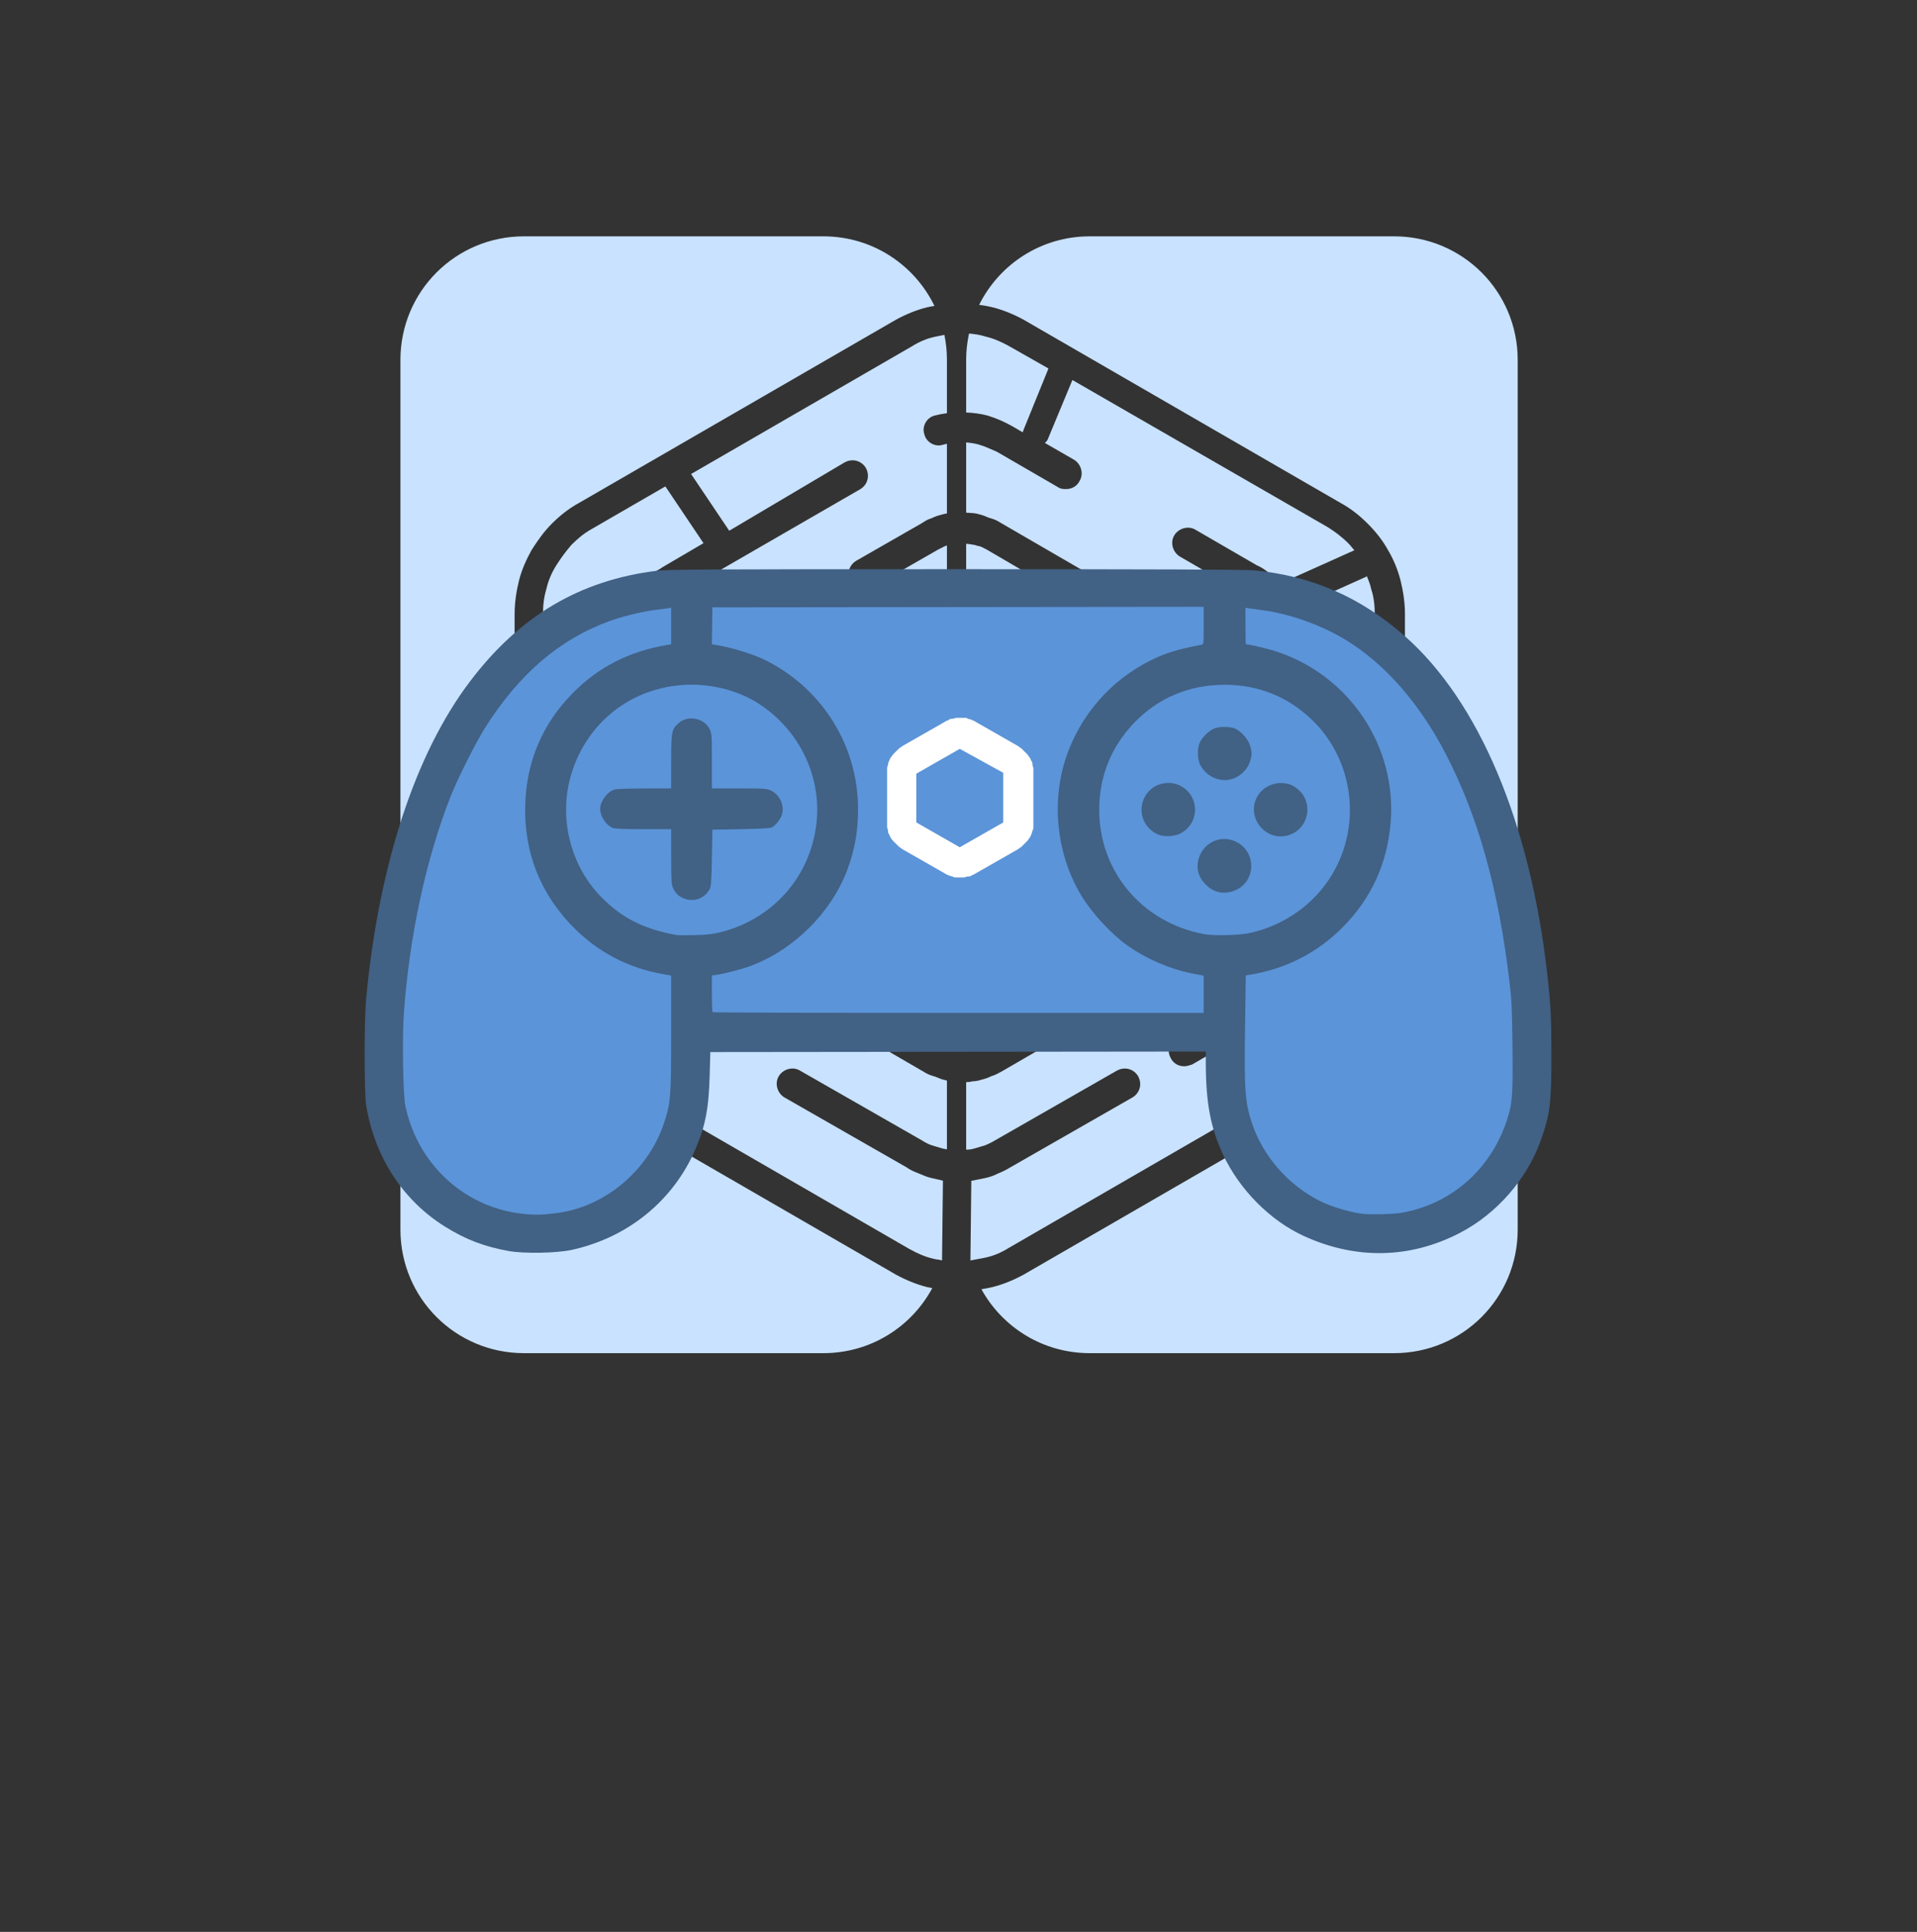 <?xml version="1.0" encoding="UTF-8" standalone="no"?>
<svg
   viewBox="64.441 54.46 446.12 449.67"
   version="1.1"
   id="svg25"
   sodipodi:docname="games.svg"
   xml:space="preserve"
   inkscape:version="1.2.2 (732a01da63, 2022-12-09)"
   inkscape:export-filename="games.png"
   inkscape:export-xdpi="32.278309"
   inkscape:export-ydpi="32.278309"
   xmlns:inkscape="http://www.inkscape.org/namespaces/inkscape"
   xmlns:sodipodi="http://sodipodi.sourceforge.net/DTD/sodipodi-0.dtd"
   xmlns="http://www.w3.org/2000/svg"
   xmlns:svg="http://www.w3.org/2000/svg"><rect x="64.441" y="54.46" width="446.12" height="449.67" fill="#333333" stroke="none"/><defs
     id="defs29" /><sodipodi:namedview
     id="namedview27"
     pagecolor="#ffffff"
     bordercolor="#666666"
     borderopacity="1.0"
     inkscape:showpageshadow="2"
     inkscape:pageopacity="0.0"
     inkscape:pagecheckerboard="0"
     inkscape:deskcolor="#d1d1d1"
     showgrid="false"
     inkscape:lockguides="true"
     inkscape:zoom="4.6834296"
     inkscape:cx="226.11635"
     inkscape:cy="166.43786"
     inkscape:window-width="3280"
     inkscape:window-height="1685"
     inkscape:window-x="1608"
     inkscape:window-y="150"
     inkscape:window-maximized="0"
     inkscape:current-layer="svg25" /><path
     id="rect1774"
     style="opacity:1;fill:#c9e2ff;fill-opacity:1;stroke:none;stroke-width:1.903;stroke-miterlimit:4;stroke-dasharray:none;stroke-dashoffset:0;stroke-opacity:1;paint-order:markers fill stroke"
     d="M 186.394 109.469 C 170.457 109.469 157.627 122.3 157.627 138.237 L 157.627 340.651 C 157.627 356.588 170.457 369.419 186.394 369.419 L 256.041 369.419 C 267.042 369.419 276.558 363.302 281.4 354.272 C 280.99 354.184 280.565 354.13 280.164 354.03 C 277.687 353.411 275.211 352.38 272.941 351.141 L 199.058 308.423 C 196.788 307.184 194.726 305.532 192.869 303.675 C 191.011 301.817 189.359 299.755 188.121 297.485 C 186.882 295.421 185.851 292.944 185.232 290.467 C 184.613 287.785 184.201 285.309 184.201 282.626 L 184.201 197.393 C 184.201 194.71 184.613 192.028 185.232 189.551 C 185.851 187.075 186.882 184.806 188.121 182.536 C 189.565 180.266 191.011 178.202 192.869 176.344 C 194.726 174.487 196.788 172.835 199.058 171.596 L 272.941 128.878 C 275.211 127.639 277.687 126.608 280.164 125.989 C 280.734 125.846 281.325 125.778 281.906 125.669 C 277.253 116.073 267.459 109.469 256.041 109.469 L 186.394 109.469 z M 284.22 132.407 C 283.547 132.532 282.867 132.657 282.226 132.8 C 280.162 133.212 278.307 134.037 276.656 135.069 L 225.269 164.788 L 234.142 177.995 L 260.97 162.104 C 262.828 161.072 264.892 161.692 265.923 163.343 C 266.955 165.2 266.336 167.264 264.685 168.296 L 222.173 192.854 L 220.316 194.093 C 219.697 194.505 219.076 195.123 218.664 195.536 C 218.045 196.155 217.633 196.569 217.22 197.188 C 216.808 197.807 216.395 198.427 215.982 199.046 C 215.569 199.665 215.155 200.284 214.949 200.903 C 214.742 201.522 214.538 202.346 214.332 202.966 C 214.125 203.585 213.918 204.411 213.918 205.03 C 213.711 205.855 213.712 206.474 213.712 207.3 L 213.712 247.749 C 213.712 249.606 212.06 251.257 210.203 251.257 C 208.345 251.257 206.695 249.812 206.695 247.749 L 206.695 206.68 C 206.695 205.649 206.696 204.617 206.902 203.585 C 207.108 202.553 207.315 201.521 207.521 200.489 C 207.727 199.457 208.14 198.632 208.552 197.6 C 208.965 196.775 209.585 195.742 209.998 194.917 C 210.41 194.091 211.029 193.266 211.648 192.44 C 212.267 191.615 212.887 190.996 213.712 190.171 C 214.332 189.345 215.157 188.725 215.982 188.106 C 216.807 187.487 217.838 187.075 218.664 186.456 L 228.158 180.884 L 219.283 167.676 L 202.154 177.583 C 200.297 178.615 198.852 179.853 197.408 181.298 C 196.17 182.742 194.932 184.393 193.9 186.044 C 192.868 187.695 192.043 189.552 191.63 191.409 C 191.011 193.473 190.804 195.33 190.804 197.393 L 190.804 282.626 C 190.804 284.689 191.011 286.753 191.63 288.61 C 192.25 290.467 192.868 292.324 193.9 293.975 C 194.725 295.833 195.963 297.279 197.408 298.723 C 198.852 300.168 200.503 301.404 202.154 302.436 L 276.037 345.157 C 277.894 346.189 279.75 347.014 281.607 347.426 C 282.226 347.633 283.052 347.632 283.671 347.839 L 283.878 329.266 C 283.053 329.06 282.02 328.854 281.195 328.647 C 280.163 328.441 279.338 328.027 278.306 327.614 C 277.274 327.201 276.243 326.79 275.418 326.171 L 246.937 309.866 C 245.286 308.834 244.667 306.564 245.699 304.913 C 246.731 303.262 249.001 302.643 250.652 303.675 L 279.132 319.979 C 279.752 320.392 280.576 320.804 281.195 321.01 C 281.814 321.217 282.64 321.423 283.259 321.63 C 283.724 321.785 284.286 321.91 284.808 321.977 L 284.808 305.971 C 284.511 305.901 284.217 305.824 283.878 305.739 C 283.053 305.533 282.432 305.119 281.607 304.913 C 280.782 304.706 279.957 304.294 279.337 303.882 L 238.064 279.942 C 237.239 279.529 236.619 278.911 236 278.499 C 235.38 277.88 234.761 277.466 234.142 276.846 C 233.523 276.227 232.905 275.608 232.492 274.989 C 232.079 274.163 231.666 273.546 231.253 272.926 C 230.841 272.307 230.429 271.688 230.222 270.862 C 229.809 270.037 229.602 269.418 229.396 268.592 C 229.19 267.973 229.19 267.148 228.984 266.323 C 228.778 265.497 228.777 264.672 228.777 263.846 L 228.777 242.589 C 228.777 240.731 230.427 239.081 232.285 239.081 C 234.142 239.081 235.793 240.525 235.793 242.589 L 235.793 259.305 L 251.89 251.876 L 251.89 226.079 C 251.89 225.46 252.097 225.048 252.097 224.428 C 252.304 223.809 252.303 223.191 252.509 222.778 C 252.509 222.365 252.715 221.745 252.921 221.333 C 253.128 220.714 253.334 220.3 253.541 219.887 C 253.747 219.475 253.954 219.062 254.367 218.649 C 254.78 218.236 254.985 217.826 255.398 217.413 C 255.811 217 256.224 216.792 256.636 216.38 C 257.049 216.173 257.462 215.762 257.875 215.555 L 282.021 201.727 C 282.434 201.521 283.052 201.315 283.464 201.108 C 283.848 200.916 284.399 200.892 284.808 200.725 L 284.808 181.413 C 284.547 181.492 284.311 181.596 284.084 181.71 C 283.671 181.916 283.258 182.122 282.845 182.329 L 267.369 191.202 C 265.511 192.234 263.447 191.615 262.416 189.964 C 261.384 188.106 262.003 186.044 263.654 185.012 L 279.132 176.137 C 279.752 175.725 280.369 175.313 281.195 175.106 C 282.02 174.693 282.639 174.486 283.464 174.28 C 283.847 174.153 284.317 174.044 284.808 173.966 L 284.808 157.768 C 284.499 157.84 284.179 157.885 283.878 157.977 C 282.021 158.596 279.957 157.358 279.545 155.501 C 278.925 153.643 280.164 151.579 282.021 151.167 C 282.93 150.928 283.865 150.758 284.808 150.63 L 284.808 138.237 C 284.808 136.238 284.605 134.289 284.22 132.407 z M 249.115 193.796 C 250.397 193.754 251.593 194.401 252.302 195.536 C 253.334 197.393 252.715 199.457 251.064 200.489 L 240.746 206.473 C 240.333 206.68 239.92 207.093 239.507 207.3 C 239.095 207.712 238.889 207.918 238.476 208.331 C 238.063 208.537 237.651 208.951 237.445 209.364 C 237.032 209.777 236.825 210.19 236.619 210.602 C 236.412 211.015 236.206 211.428 236 211.841 C 235.793 212.46 235.587 212.871 235.587 213.284 C 235.587 213.697 235.38 214.316 235.38 214.729 L 235.38 216.175 L 235.38 228.143 C 235.38 230.001 233.936 231.651 231.873 231.651 C 229.809 231.651 228.365 230.001 227.746 228.35 L 227.746 216.38 C 227.746 215.554 227.744 214.729 227.951 213.903 C 227.951 213.284 228.158 212.459 228.365 211.634 C 228.571 210.808 228.983 210.189 229.189 209.364 C 229.395 208.745 229.809 207.919 230.222 207.3 C 230.635 206.474 231.046 205.854 231.459 205.235 C 232.078 204.616 232.492 203.997 233.111 203.378 C 233.73 202.759 234.349 202.14 234.968 201.727 C 235.587 201.108 236.412 200.697 237.031 200.284 L 247.351 194.298 C 247.932 193.975 248.532 193.815 249.115 193.796 z M 284.808 208.239 L 262.416 222.159 C 262.209 222.365 262.003 222.365 261.796 222.571 C 261.796 222.777 261.591 222.777 261.384 222.983 C 261.178 222.983 261.177 223.191 260.97 223.397 C 260.764 223.604 260.765 223.81 260.558 224.016 C 260.558 224.223 260.351 224.429 260.351 224.635 C 260.351 224.842 260.146 225.048 260.146 225.255 C 259.94 225.461 259.939 225.667 259.939 225.874 L 259.939 226.493 L 259.939 236.397 L 274.179 236.397 C 276.037 236.397 277.687 238.05 277.687 239.907 C 277.687 241.764 276.243 243.415 274.179 243.415 L 259.939 243.415 L 259.939 254.145 L 259.939 254.764 C 260.145 254.971 260.146 255.177 260.146 255.384 C 260.146 255.59 260.351 255.796 260.351 256.003 C 260.351 256.209 260.352 256.415 260.558 256.622 C 260.765 256.828 260.764 257.035 260.97 257.241 C 261.177 257.241 261.178 257.449 261.384 257.655 C 261.384 257.861 261.59 257.861 261.796 258.067 C 262.003 258.273 262.209 258.273 262.416 258.479 L 284.808 271.303 L 284.808 208.239 z M 252.302 258.274 L 235.793 265.909 L 235.587 265.909 C 235.587 266.115 235.793 266.529 235.793 266.735 C 235.793 267.354 236 267.766 236.207 268.178 C 236.413 268.591 236.619 269.004 236.826 269.417 C 237.032 269.829 237.444 270.242 237.65 270.655 C 238.063 271.068 238.27 271.275 238.683 271.688 C 238.89 272.101 239.302 272.513 239.714 272.719 C 240.127 272.926 240.54 273.339 240.953 273.546 L 282.226 297.485 L 283.464 298.104 C 284.04 298.296 284.423 298.32 284.808 298.487 L 284.808 279.401 C 284.705 279.374 284.586 279.367 284.498 279.323 C 284.085 279.323 283.465 279.117 283.052 278.911 C 282.64 278.704 282.02 278.498 281.607 278.292 L 257.462 264.466 C 257.05 264.259 256.637 264.052 256.224 263.639 C 255.811 263.433 255.399 263.021 254.986 262.608 C 254.573 262.195 254.367 261.783 253.955 261.37 C 253.748 260.957 253.335 260.544 253.128 260.132 C 252.922 259.719 252.716 259.099 252.509 258.686 C 252.303 258.48 252.302 258.481 252.302 258.274 z M 210.822 260.956 C 212.679 260.956 214.332 262.402 214.332 264.466 L 214.332 272.719 C 214.332 273.545 214.537 274.163 214.537 274.989 C 214.537 275.608 214.742 276.434 214.949 277.053 C 215.155 277.673 215.362 278.499 215.568 279.118 C 215.981 279.737 216.188 280.356 216.601 280.975 C 217.014 281.594 217.427 282.214 217.839 282.833 C 218.252 283.452 218.87 284.07 219.283 284.483 C 219.902 285.102 220.316 285.514 220.935 285.926 C 221.554 286.339 222.173 286.752 222.793 287.165 L 229.808 291.294 C 231.459 292.119 232.079 294.389 231.253 295.628 C 230.634 296.866 229.396 297.485 228.158 297.485 C 227.539 297.485 226.919 297.484 226.3 297.071 L 219.283 292.944 C 218.251 292.531 217.427 291.913 216.601 291.294 C 215.776 290.675 215.157 290.055 214.332 289.229 C 213.506 288.61 212.886 287.785 212.267 286.96 C 211.648 286.134 211.03 285.309 210.617 284.483 C 209.998 283.658 209.584 282.831 209.171 281.8 C 208.759 280.974 208.347 279.943 208.14 278.911 L 207.521 275.815 C 207.315 274.783 207.314 273.751 207.314 272.719 L 207.314 264.466 C 207.314 262.608 208.964 260.956 210.822 260.956 z "
     inkscape:export-filename="games.png"
     inkscape:export-xdpi="52.123886"
     inkscape:export-ydpi="52.123886" /><path
     id="rect2564"
     style="opacity:1;fill:#c9e2ff;fill-opacity:1;stroke:none;stroke-width:1.903;stroke-miterlimit:4;stroke-dasharray:none;stroke-dashoffset:0;stroke-opacity:1;paint-order:markers fill stroke"
     d="M 318.05 109.469 C 306.733 109.469 297.008 115.955 292.306 125.413 C 293.36 125.563 294.41 125.733 295.435 125.989 C 297.912 126.608 300.388 127.639 302.658 128.878 L 376.539 171.596 C 378.809 172.835 380.873 174.487 382.73 176.344 C 384.587 178.202 386.238 180.266 387.476 182.536 C 388.714 184.6 389.748 187.075 390.367 189.551 C 390.986 192.028 391.398 194.71 391.398 197.393 L 391.398 282.626 C 391.398 285.309 390.986 287.991 390.367 290.467 C 389.748 292.944 388.714 295.215 387.476 297.485 C 386.032 299.755 384.587 301.817 382.73 303.675 C 380.873 305.532 378.809 307.184 376.539 308.423 L 302.658 351.141 C 300.388 352.38 297.912 353.411 295.435 354.03 C 294.593 354.241 293.712 354.385 292.837 354.54 C 297.723 363.421 307.158 369.419 318.05 369.419 L 388.871 369.419 C 404.808 369.419 417.638 356.588 417.638 340.651 L 417.638 138.237 C 417.638 122.3 404.808 109.469 388.871 109.469 L 318.05 109.469 z M 289.949 132.096 C 289.521 134.076 289.283 136.126 289.283 138.237 L 289.283 150.468 C 290.95 150.547 292.61 150.749 294.197 151.167 C 296.261 151.786 298.117 152.611 299.974 153.643 L 302.451 155.087 C 302.451 154.88 302.658 154.674 302.658 154.468 L 308.437 140.229 L 299.355 135.069 C 297.498 134.037 295.642 133.212 293.785 132.8 C 292.552 132.389 291.243 132.204 289.949 132.096 z M 314.007 142.911 L 308.437 156.325 C 308.231 156.944 308.024 157.15 307.611 157.563 L 314.421 161.485 C 316.072 162.517 316.692 164.787 315.66 166.438 C 315.041 167.676 313.802 168.296 312.564 168.296 C 311.945 168.296 311.326 168.296 310.707 167.884 L 296.466 159.628 C 295.022 159.009 293.784 158.39 292.339 157.977 C 291.363 157.677 290.328 157.524 289.283 157.442 L 289.283 173.79 C 289.68 173.816 290.065 173.816 290.482 173.868 C 291.307 173.868 291.926 174.074 292.752 174.28 C 293.577 174.486 294.198 174.9 295.023 175.106 C 295.849 175.313 296.673 175.725 297.293 176.137 L 338.566 200.077 C 339.391 200.49 340.011 201.109 340.63 201.522 C 341.25 202.141 341.869 202.553 342.488 203.173 C 343.107 203.792 343.726 204.411 344.138 205.03 C 344.551 205.649 344.964 206.473 345.377 207.093 C 345.789 207.712 346.201 208.331 346.408 209.157 C 346.821 209.982 347.028 210.601 347.234 211.426 C 347.44 212.046 347.44 212.872 347.646 213.698 C 347.852 214.523 347.853 215.349 347.853 216.175 L 347.853 235.985 L 361.681 235.985 L 361.681 206.68 C 361.681 205.855 361.474 205.03 361.474 204.411 C 361.474 203.792 361.268 202.966 361.062 202.346 C 360.856 201.727 360.649 200.903 360.443 200.284 C 360.03 199.665 359.822 199.046 359.41 198.426 C 358.997 197.807 358.584 197.188 358.171 196.569 C 357.759 195.95 357.141 195.329 356.728 194.917 C 356.109 194.298 355.695 193.886 355.076 193.473 C 354.457 193.061 353.837 192.648 353.218 192.235 L 338.98 183.979 C 337.329 182.947 336.71 180.677 337.742 179.026 C 338.774 177.375 341.044 176.756 342.695 177.788 L 356.933 186.044 C 357.965 186.456 358.791 187.075 359.617 187.694 C 360.442 188.313 361.061 188.933 361.886 189.759 C 362.093 189.965 362.299 190.376 362.505 190.583 C 362.712 190.17 363.124 189.965 363.537 189.759 L 379.634 182.536 C 379.222 182.123 378.81 181.503 378.191 180.884 C 376.746 179.439 375.094 178.201 373.443 177.169 L 314.007 142.911 z M 289.283 181.028 L 289.283 200.452 C 289.407 200.471 289.531 200.464 289.656 200.489 C 290.069 200.489 290.688 200.49 291.101 200.696 C 291.514 200.696 292.134 200.902 292.546 201.108 C 292.959 201.315 293.577 201.521 293.99 201.727 L 302.451 205.854 C 302.451 205.648 302.451 205.236 302.658 205.03 L 309.88 191.616 L 293.99 182.329 L 292.752 181.71 C 292.132 181.503 291.721 181.504 291.308 181.298 C 290.895 181.298 290.276 181.091 289.863 181.091 C 289.656 181.049 289.477 181.053 289.283 181.028 z M 382.523 188.52 C 382.523 188.727 382.318 188.725 382.318 188.725 L 365.808 196.155 L 365.601 196.155 C 366.014 196.98 366.426 197.6 366.632 198.219 C 367.045 199.045 367.459 200.076 367.666 201.108 C 367.872 202.14 368.078 203.172 368.285 204.204 C 368.491 205.236 368.49 206.268 368.49 207.3 L 368.49 272.926 C 368.49 273.958 368.491 274.99 368.285 276.022 C 368.078 277.054 367.872 278.086 367.666 279.118 C 367.666 279.118 367.459 279.324 367.459 279.53 L 367.666 279.737 L 382.523 290.26 L 382.937 290.675 C 383.143 289.849 383.35 289.229 383.556 288.61 C 384.175 286.546 384.38 284.689 384.38 282.626 L 384.38 197.6 C 384.38 195.537 384.175 193.473 383.556 191.616 C 383.35 190.584 382.936 189.552 382.523 188.52 z M 314.627 195.124 L 307.404 208.331 C 307.198 208.744 306.991 208.951 306.785 209.157 L 317.929 215.555 C 318.342 215.762 318.755 215.967 319.168 216.38 C 319.58 216.586 319.993 217 320.406 217.413 C 320.819 217.826 321.024 218.236 321.437 218.649 C 321.643 219.062 322.057 219.475 322.263 219.887 C 322.47 220.3 322.676 220.92 322.882 221.333 C 323.089 221.745 323.088 222.365 323.295 222.778 C 323.501 223.397 323.709 223.809 323.709 224.428 C 323.915 225.048 323.914 225.46 323.914 226.079 L 323.914 229.589 C 323.914 231.446 322.263 233.096 320.406 233.096 C 318.548 233.096 316.898 231.652 316.898 229.589 L 316.898 226.079 L 316.898 225.46 C 316.692 225.253 316.691 225.047 316.691 224.841 C 316.691 224.634 316.484 224.428 316.484 224.221 C 316.484 224.015 316.485 223.809 316.279 223.602 C 316.073 223.396 316.071 223.19 315.865 222.983 C 315.658 222.983 315.659 222.777 315.453 222.571 C 315.453 222.365 315.247 222.365 315.041 222.159 C 314.834 221.953 314.628 221.951 314.421 221.745 L 290.275 207.919 C 290.069 207.919 289.862 207.712 289.656 207.712 C 289.532 207.712 289.407 207.648 289.283 207.589 L 289.283 272.926 L 289.656 272.926 C 289.862 272.72 290.069 272.719 290.275 272.719 C 290.481 272.719 290.688 272.512 290.894 272.512 C 291.1 272.512 291.307 272.514 291.513 272.307 L 315.66 258.479 C 315.866 258.273 316.073 258.273 316.279 258.067 C 316.279 257.861 316.485 257.861 316.691 257.655 C 316.897 257.655 316.897 257.447 317.103 257.241 C 317.309 257.035 317.311 256.828 317.517 256.622 C 317.517 256.415 317.722 256.209 317.722 256.003 C 317.722 255.796 317.929 255.59 317.929 255.384 C 318.136 255.177 318.136 254.971 318.136 254.764 L 318.136 254.145 L 318.136 247.13 C 318.136 245.272 319.787 243.622 321.644 243.622 C 323.501 243.622 325.152 245.066 325.152 247.13 L 325.152 254.145 C 325.152 254.764 324.947 255.178 324.947 255.798 C 324.74 256.417 324.739 257.035 324.533 257.448 C 324.533 257.861 324.327 258.481 324.121 258.893 C 323.914 259.512 323.708 259.924 323.502 260.337 C 323.295 260.749 323.088 261.162 322.675 261.575 C 322.263 261.988 322.057 262.4 321.644 262.813 C 321.231 263.226 320.819 263.434 320.406 263.846 C 319.787 264.053 319.373 264.464 318.961 264.671 L 310.5 269.624 L 318.961 283.452 L 335.677 273.751 C 336.09 273.544 336.503 273.133 336.916 272.926 L 337.947 271.893 C 338.36 271.687 338.774 271.275 338.98 270.862 C 339.393 270.449 339.598 270.036 339.804 269.624 C 340.011 269.211 340.217 268.798 340.423 268.385 C 340.63 267.766 340.631 267.355 340.837 266.942 C 340.837 266.529 341.043 265.91 341.043 265.497 L 341.043 264.051 L 341.043 258.067 C 341.043 256.21 342.695 254.559 344.552 254.559 C 346.41 254.559 348.06 256.003 348.06 258.067 L 348.06 264.051 C 348.06 264.877 348.059 265.703 347.853 266.528 C 347.853 267.147 347.647 267.972 347.441 268.798 C 347.235 269.623 346.821 270.244 346.615 271.069 C 346.408 271.688 345.996 272.512 345.584 273.132 C 345.171 273.751 344.758 274.37 344.345 274.989 C 343.726 275.608 343.314 276.227 342.695 276.846 C 342.076 277.466 341.457 278.086 340.837 278.499 C 340.218 279.118 339.392 279.529 338.773 279.942 L 297.498 303.882 C 296.672 304.294 296.054 304.706 295.228 304.913 C 294.403 305.326 293.784 305.533 292.959 305.739 C 292.339 305.945 291.515 306.151 290.689 306.151 C 290.306 306.279 289.787 306.32 289.283 306.339 L 289.283 322.069 C 289.407 322.054 289.531 322.059 289.656 322.042 C 290.275 322.042 291.101 321.836 291.72 321.63 C 292.339 321.423 293.166 321.217 293.785 321.01 C 294.61 320.598 295.228 320.392 295.847 319.979 L 324.328 303.675 C 326.185 302.643 328.249 303.262 329.281 304.913 C 330.313 306.77 329.694 308.834 328.043 309.866 L 299.562 326.171 C 298.53 326.79 297.705 327.201 296.673 327.614 C 295.848 328.027 294.817 328.441 293.785 328.647 C 292.753 328.854 291.721 329.06 290.689 329.266 L 290.482 329.266 L 290.275 347.839 C 291.307 347.632 292.546 347.426 293.578 347.219 C 295.641 346.807 297.499 345.982 299.15 344.95 L 373.031 302.231 C 374.682 301.199 376.332 299.961 377.158 299.135 C 378.19 298.31 378.809 297.279 379.634 296.247 C 379.222 296.247 378.809 296.039 378.396 295.833 L 364.363 285.926 C 363.95 286.752 363.537 287.372 363.125 287.991 C 362.505 288.816 361.888 289.435 361.062 290.26 C 360.443 291.086 359.616 291.706 358.791 292.325 C 357.965 292.944 356.934 293.356 356.109 293.975 L 341.869 302.231 C 341.25 302.438 340.63 302.643 340.011 302.643 C 338.773 302.643 337.535 302.024 336.916 300.786 C 335.884 298.929 336.503 296.865 338.154 295.833 L 352.394 287.579 C 353.013 287.166 353.632 286.753 354.252 286.341 C 354.871 285.928 355.489 285.308 355.902 284.895 C 356.521 284.276 356.935 283.864 357.347 283.245 C 357.76 282.626 358.173 282.007 358.586 281.387 C 358.998 280.768 359.41 280.149 359.617 279.53 C 359.823 278.911 360.03 278.085 360.236 277.466 C 360.442 276.846 360.648 276.022 360.648 275.403 C 360.854 274.578 360.855 273.957 360.855 273.132 L 360.855 243.827 L 343.519 243.827 C 341.662 243.827 340.011 242.383 340.011 240.319 L 340.011 216.38 L 340.011 214.936 C 340.011 214.524 340.011 213.904 339.804 213.491 C 339.804 212.872 339.599 212.458 339.392 212.046 L 338.773 210.807 C 338.567 210.395 338.36 209.982 337.947 209.569 C 337.534 209.156 337.328 208.951 336.916 208.538 C 336.709 208.125 336.297 207.713 335.884 207.507 C 335.472 207.3 335.059 206.887 334.646 206.68 L 314.627 195.124 z M 304.103 272.512 L 293.785 278.292 C 293.372 278.498 292.752 278.704 292.339 278.911 C 291.927 279.117 291.307 279.117 290.894 279.323 C 290.29 279.323 289.878 279.515 289.283 279.524 L 289.283 298.721 C 289.695 298.721 290.287 298.717 290.689 298.516 C 291.308 298.516 291.72 298.311 292.132 298.104 C 292.545 297.898 292.958 297.691 293.371 297.485 L 312.564 286.341 L 304.103 272.512 z " /><g
     id="g8997"
     transform="matrix(0.243,0,0,0.243,-15.25,253.298)"><path
       style="fill:#416185;fill-opacity:1"
       d="m 875.202,379.007 c 53.674,-11.606 97.23,-46.883 118.534,-96.005 9.648,-22.244 12.993,-39.401 13.854,-71.043 l 0.612,-22.5 237.25,-0.252 237.25,-0.252 0.035,12.252 c 0.107,37.053 4.683,61.069 16.435,86.252 15.726,33.698 45.042,63.316 77.335,78.131 49.8,22.847 101.593,21.884 149.312,-2.775 35.454,-18.321 64.602,-51.699 77.861,-89.161 8.732,-24.67 10.022,-34.958 10.022,-79.919 0,-37.541 -0.612,-49.615 -4.044,-79.776 -16.415,-144.265 -65.536,-260.564 -136.412,-322.971 -42.402,-37.335 -88.584,-57.505 -144.179,-62.968 -7.763,-0.763 -94.226,-1.091 -285.5,-1.085 -241.663,0.008 -275.855,0.194 -286.865,1.558 -73.671,9.13 -131.215,43.285 -178.76,106.103 -52.577,69.467 -87.605,176.849 -99.445,304.863 -1.804,19.502 -1.764,89.055 0.058,100.5 7.915,49.727 35.097,91.6 75.883,116.897 19.759,12.255 37.237,18.926 60.764,23.193 14.293,2.593 45.714,2.047 60,-1.042 z"
       id="path7284" /><path
       style="fill:#5b94d8;fill-opacity:1"
       d="m 1524.702,75.447 c 43.05,-9.408 77.462,-40.366 90.388,-81.316 13.63,-43.178 2.093,-90.619 -29.634,-121.854 -23.297,-22.936 -51.93,-34.639 -84.754,-34.639 -34.041,0 -64.02,12.716 -87.021,36.911 -21.821,22.954 -33.036,51.099 -33.036,82.911 0,59.008 41.007,107.774 100.057,118.989 9.599,1.823 33.571,1.277 44,-1.002 z"
       id="path7308" /><path
       style="fill:#5b94d8;fill-opacity:1"
       d="m 1018.202,74.614 c 48.462,-12.203 83.684,-50.749 91.055,-99.65 7.062,-46.849 -14.512,-93.526 -55.285,-119.608 -17.536,-11.217 -40.809,-17.765 -63.27,-17.802 -52.602,-0.085 -97.291,31.748 -114.282,81.406 -14.531,42.468 -3.588,90.817 27.703,122.392 19.735,19.914 40.38,30.299 71.579,36.006 1.375,0.252 9.25,0.304 17.5,0.116 11.892,-0.271 17.072,-0.863 25,-2.859 z"
       id="path7300" /><path
       style="fill:#416185;fill-opacity:1"
       d="m 1506.501,-90.068 c 4.793,-4.465 3.495,-12.116 -2.48,-14.612 -4.146,-1.732 -7.75,-0.9 -10.335,2.387 -4.626,5.881 -0.643,14.253 6.779,14.253 2.494,0 4.629,-0.717 6.036,-2.028 z"
       id="path7340" /><path
       style="fill:#416185;fill-opacity:1"
       d="m 1492.778,-89.117 c -8.03,-8.03 0.619,-21.489 11.501,-17.898 6.429,2.122 9.453,10.584 5.718,16.002 -2.746,3.984 -4.515,4.907 -9.469,4.941 -3.908,0.027 -5.177,-0.472 -7.75,-3.045 z"
       id="path7338" /><path
       style="fill:#416185;fill-opacity:1"
       d="m 1511.202,-73.393 c 6.581,-3.071 11.989,-9.187 13.944,-15.769 1.949,-6.562 1.943,-8.209 -0.051,-14.947 -2.031,-6.861 -9.867,-15.153 -15.892,-16.816 -6.038,-1.667 -14.448,-1.322 -19.081,0.782 -4.876,2.215 -10.573,7.849 -13.066,12.923 -2.635,5.362 -2.462,16.427 0.339,21.679 6.703,12.572 21.503,17.89 33.808,12.147 z"
       id="path7336" /><path
       style="fill:#416185;fill-opacity:1"
       d="m 1560.778,-36.963 c 1.608,-1.608 2.923,-3.88 2.923,-5.05 0,-5.194 -4.88,-10.027 -10.124,-10.027 -3.361,0 -7.876,5.324 -7.876,9.287 0,7.973 9.316,11.551 15.077,5.79 z"
       id="path7332" /><path
       style="fill:#416185;fill-opacity:1"
       d="m 1546.778,-35.117 c -8.656,-8.656 1.477,-22.844 12.545,-17.566 10.568,5.04 6.697,20.643 -5.122,20.643 -3.52,0 -4.931,-0.585 -7.423,-3.077 z"
       id="path7330" /><path
       style="fill:#416185;fill-opacity:1"
       d="m 1562.83,-18.568 c 18.04,-6.147 23.087,-29.446 9.245,-42.673 -5.09,-4.864 -10.467,-6.999 -17.631,-6.999 -7.75,0 -15.978,4.017 -20.465,9.992 -15.06,20.056 5.094,47.775 28.851,39.68 z"
       id="path7328" /><path
       style="fill:#416185;fill-opacity:1"
       d="m 1453.065,-36.676 c 3.422,-3.422 3.518,-8.227 0.242,-12.035 -1.914,-2.225 -3.239,-2.783 -6.606,-2.783 -8.248,0 -11.893,8.716 -6.077,14.531 3.872,3.872 8.743,3.985 12.441,0.287 z"
       id="path7324" /><path
       style="fill:#416185;fill-opacity:1"
       d="m 1439.102,-35.44 c -3.83,-3.83 -4.413,-7.741 -1.883,-12.633 1.634,-3.16 6.095,-5.967 9.483,-5.967 2.935,0 7.585,2.57 9.439,5.217 3.224,4.604 1.305,12.83 -3.584,15.358 -4.905,2.537 -9.638,1.842 -13.455,-1.975 z"
       id="path7322" /><path
       style="fill:#416185;fill-opacity:1"
       d="m 1458.231,-19.82 c 19.51,-10.05 18.696,-37.595 -1.373,-46.476 -9.157,-4.052 -20.875,-1.872 -27.947,5.2 -13.547,13.547 -8.636,35.938 9.348,42.625 5.223,1.942 14.845,1.292 19.972,-1.349 z"
       id="path7320" /><path
       style="fill:#416185;fill-opacity:1"
       d="m 1506.778,17.037 c 1.995,-1.995 2.923,-3.924 2.923,-6.077 0,-2.152 -0.928,-4.082 -2.923,-6.077 -1.995,-1.995 -3.924,-2.923 -6.077,-2.923 -2.152,0 -4.082,0.928 -6.077,2.923 -1.995,1.995 -2.923,3.924 -2.923,6.077 0,2.152 0.928,4.082 2.923,6.077 1.995,1.995 3.924,2.923 6.077,2.923 2.152,0 4.082,-0.928 6.077,-2.923 z"
       id="path7316" /><path
       style="fill:#416185;fill-opacity:1"
       d="m 1493.102,18.56 c -2.787,-2.787 -3.4,-4.157 -3.4,-7.6 0,-3.473 0.611,-4.811 3.527,-7.727 3.27,-3.27 3.869,-3.489 8.218,-2.998 3.657,0.412 5.329,1.243 7.587,3.77 2.542,2.845 2.833,3.801 2.381,7.816 -0.693,6.149 -4.955,10.139 -10.828,10.139 -3.311,0 -4.728,-0.643 -7.484,-3.4 z"
       id="path7314" /><path
       style="fill:#416185;fill-opacity:1"
       d="m 1507.97,35.58 c 25.349,-7.629 23.918,-43.427 -1.982,-49.566 -12.765,-3.026 -26.021,4.767 -29.871,17.56 -2.925,9.718 -0.727,18.17 6.642,25.539 7.059,7.059 15.796,9.301 25.211,6.467 z"
       id="path7312" /><path
       style="fill:#5b94d8;fill-opacity:1"
       d="m 997.318,40.047 c 2.264,-1.028 5.414,-3.57 7,-5.648 l 2.884,-3.779 0.31,-27.558 c 0.224,-19.917 0.64,-27.768 1.5,-28.315 0.654,-0.416 13.024,-0.763 27.489,-0.772 28.73,-0.017 29.63,-0.172 34.495,-5.954 7.128,-8.471 5.261,-20.443 -4.095,-26.261 -3.567,-2.218 -4.683,-2.318 -31.2,-2.8 l -27.5,-0.5 -0.5,-27.5 c -0.475,-26.138 -0.609,-27.675 -2.701,-31.038 -2.972,-4.779 -8.87,-7.962 -14.751,-7.962 -5.232,0 -7.732,1.025 -11.884,4.872 -5.075,4.702 -5.136,5.068 -5.664,34.128 l -0.5,27.5 -27.5,0.5 c -26.517,0.482 -27.632,0.582 -31.2,2.8 -9.204,5.723 -11.14,17.889 -4.166,26.177 4.574,5.436 4.869,5.487 34.866,6.023 l 28,0.5 0.5,27.5 c 0.418,23.003 0.769,27.991 2.148,30.502 2.12,3.864 4.564,6.041 8.882,7.914 4.65,2.017 8.632,1.92 13.586,-0.33 z"
       id="path7304" /><path
       style="fill:#416185;fill-opacity:1"
       d="m 983.357,42.501 c -4.952,-1.766 -8.453,-5.031 -10.765,-10.041 -1.644,-3.563 -1.849,-6.87 -1.868,-30.25 l -0.022,-26.25 h -26.532 c -20.022,0 -27.326,-0.332 -29.766,-1.351 -6.1,-2.549 -11.676,-11.146 -11.697,-18.033 -0.021,-7.264 6.996,-16.689 13.842,-18.59 2.023,-0.562 14.915,-1.017 28.902,-1.02 l 25.25,-0.01 0.022,-25.75 c 0.025,-28.956 0.411,-30.911 7.3,-36.959 8.874,-7.791 24.418,-4.658 29.557,5.959 1.996,4.123 2.121,5.927 2.121,30.566 v 26.184 h 26.184 c 24.683,0 26.437,0.122 30.59,2.133 8.362,4.048 12.931,14.234 10.309,22.983 -1.236,4.124 -5.907,10.128 -9.47,12.172 -1.45,0.832 -10.744,1.369 -29.613,1.712 l -27.5,0.5 -0.5,27 c -0.418,22.597 -0.77,27.489 -2.155,30 -4.853,8.797 -14.628,12.451 -24.19,9.041 z"
       id="path7302" /><path
       style="fill:#5b94d8;fill-opacity:1"
       d="m 1480.702,134.134 v -17.826 l -11.185,-2.207 c -21.176,-4.178 -43.58,-13.811 -61.494,-26.441 -15.766,-11.116 -34.372,-31.272 -44.673,-48.396 -23.328,-38.779 -28.84,-88.85 -14.511,-131.804 13.559,-40.647 42.895,-74.282 81.381,-93.31 14.104,-6.973 25.479,-10.463 48.232,-14.799 2.234,-0.426 2.25,-0.556 2.25,-18.412 v -17.983 l -235.25,0.252 -235.25,0.252 -0.273,17.7 -0.273,17.7 3.773,0.605 c 15.235,2.443 36.326,8.976 48.067,14.89 54.302,27.351 88.178,82.029 88.201,142.361 0.01,21.229 -3.234,39.387 -10.451,58.539 -15.389,40.837 -51.477,76.563 -92.69,91.759 -8.687,3.203 -24.547,7.357 -32.104,8.408 l -4.75,0.661 v 17.272 c 0,9.5 0.3,17.572 0.667,17.939 0.367,0.367 106.342,0.667 235.5,0.667 h 234.833 z"
       id="path7296" /><path
       style="fill:#5b94d8;fill-opacity:1"
       d="m 1669.992,343.469 c 47.873,-8.348 85.761,-41.675 101.189,-89.009 5.188,-15.916 5.762,-23.54 5.26,-69.802 -0.407,-37.495 -0.751,-44.65 -3.087,-64.198 -10.494,-87.827 -30.097,-157.504 -61.059,-217.033 -25.16,-48.373 -58.435,-86.201 -95.762,-108.862 -23.765,-14.428 -54.175,-25.168 -80.83,-28.546 -4.675,-0.592 -9.963,-1.318 -11.75,-1.613 l -3.25,-0.536 v 17.545 c 0,9.65 0.166,17.545 0.369,17.545 3.645,0 20.326,3.904 29.372,6.875 69.851,22.937 115.212,90.793 109.306,163.516 -3.212,39.561 -18.482,72.945 -46.044,100.661 -24.35,24.488 -54.595,39.901 -89.1,45.407 l -3.596,0.574 -0.69,48.734 c -0.879,62.171 -0.031,73.538 7.026,94.106 10.572,30.814 34.619,58.141 64.355,73.133 10.688,5.389 26.102,10.139 40,12.328 6.665,1.05 30.482,0.536 38.29,-0.825 z"
       id="path7292" /><path
       style="fill:#5b94d8;fill-opacity:1"
       d="m 860.202,343.821 c 47.016,-5.684 88.736,-40.694 103.991,-87.265 6.097,-18.612 6.509,-24.019 6.509,-85.462 v -54.88 l -8.879,-1.625 c -32.056,-5.865 -59.968,-20.3 -82.98,-42.915 -33.195,-32.621 -49.498,-73.644 -47.851,-120.404 1.432,-40.665 16.688,-76.314 45.007,-105.171 24.928,-25.402 54.262,-40.431 90.954,-46.601 l 3.75,-0.631 v -17.5 -17.5 l -3.25,0.513 c -1.788,0.282 -7.3,0.999 -12.25,1.593 -11.489,1.379 -31.174,6.178 -43.215,10.537 -48.035,17.388 -86.906,50.692 -119.573,102.448 -9.124,14.456 -26.443,49.07 -33.274,66.5 -23.477,59.913 -39.291,133.78 -44.493,207.835 -1.611,22.935 -0.7,77.325 1.468,87.637 12.16,57.834 59.269,99.65 117.079,103.925 9.876,0.73 13.572,0.589 27.008,-1.036 z"
       id="path7288" /></g><path
     d="m 287.799,258.686 c -0.206,0 -0.619,0 -0.825,0 -0.413,0 -0.619,0 -0.825,-0.206 -0.206,0 -0.619,-0.206 -0.825,-0.206 -0.206,-0.206 -0.619,-0.206 -0.825,-0.413 l -10.112,-5.778 c -0.206,-0.206 -0.619,-0.413 -0.825,-0.619 -0.206,-0.206 -0.413,-0.413 -0.619,-0.619 -0.206,-0.206 -0.413,-0.413 -0.619,-0.619 -0.206,-0.206 -0.413,-0.413 -0.619,-0.825 -0.206,-0.206 -0.206,-0.619 -0.413,-0.825 -0.206,-0.206 -0.206,-0.619 -0.206,-0.825 0,-0.206 -0.206,-0.619 -0.206,-0.825 0,-0.413 0,-0.619 0,-1.032 v -1.445 c 0,0 0,0 0,0 v -10.112 c 0,-0.413 0,-0.619 0,-1.032 0,-0.413 0.206,-0.619 0.206,-0.825 0,-0.413 0.206,-0.619 0.206,-0.825 0.206,-0.206 0.206,-0.619 0.413,-0.825 0.206,-0.206 0.413,-0.619 0.619,-0.825 0.206,-0.206 0.413,-0.413 0.619,-0.619 0.206,-0.206 0.413,-0.413 0.619,-0.619 0.206,-0.206 0.619,-0.413 0.825,-0.619 l 10.112,-5.778 c 0.206,-0.206 0.619,-0.206 0.825,-0.413 0.206,-0.206 0.619,-0.206 0.825,-0.206 0.413,0 0.619,-0.206 0.825,-0.206 0.619,0 1.238,0 1.857,0 0.413,0 0.619,0 0.825,0.206 0.206,0 0.619,0.206 0.825,0.206 0.206,0.206 0.619,0.206 0.825,0.413 l 10.112,5.778 c 0.206,0.206 0.619,0.413 0.825,0.619 0.206,0.206 0.413,0.413 0.619,0.619 0.206,0.206 0.413,0.413 0.619,0.619 0.206,0.206 0.413,0.619 0.619,0.825 0.206,0.206 0.206,0.619 0.413,0.825 0.206,0.206 0.206,0.619 0.206,0.825 0,0.206 0.206,0.619 0.206,0.825 0,0.206 0,0.619 0,1.032 v 11.557 c 0,0.413 0,0.619 0,1.032 0,0.206 0,0.619 -0.206,0.825 0,0.206 -0.206,0.619 -0.206,0.825 -0.206,0.206 -0.206,0.619 -0.413,0.825 -0.206,0.206 -0.413,0.619 -0.619,0.825 -0.206,0.206 -0.413,0.413 -0.619,0.619 -0.206,0.206 -0.413,0.413 -0.619,0.619 -0.206,0.206 -0.619,0.413 -0.825,0.619 l -10.112,5.778 c -0.206,0.206 -0.619,0.206 -0.825,0.413 -0.206,0.206 -0.619,0.206 -0.825,0.206 -0.413,0 -0.619,0.206 -0.825,0.206 -0.413,0 -0.825,0 -1.032,0 z M 277.687,244.447 v 1.445 l 10.112,5.778 10.112,-5.778 v -1.445 -10.112 l -10.112,-5.572 -10.112,5.778 v 2.889 z"
     style="fill:#ffffff;fill-opacity:1;stroke-width:2.064"
     id="path4093" /></svg>
